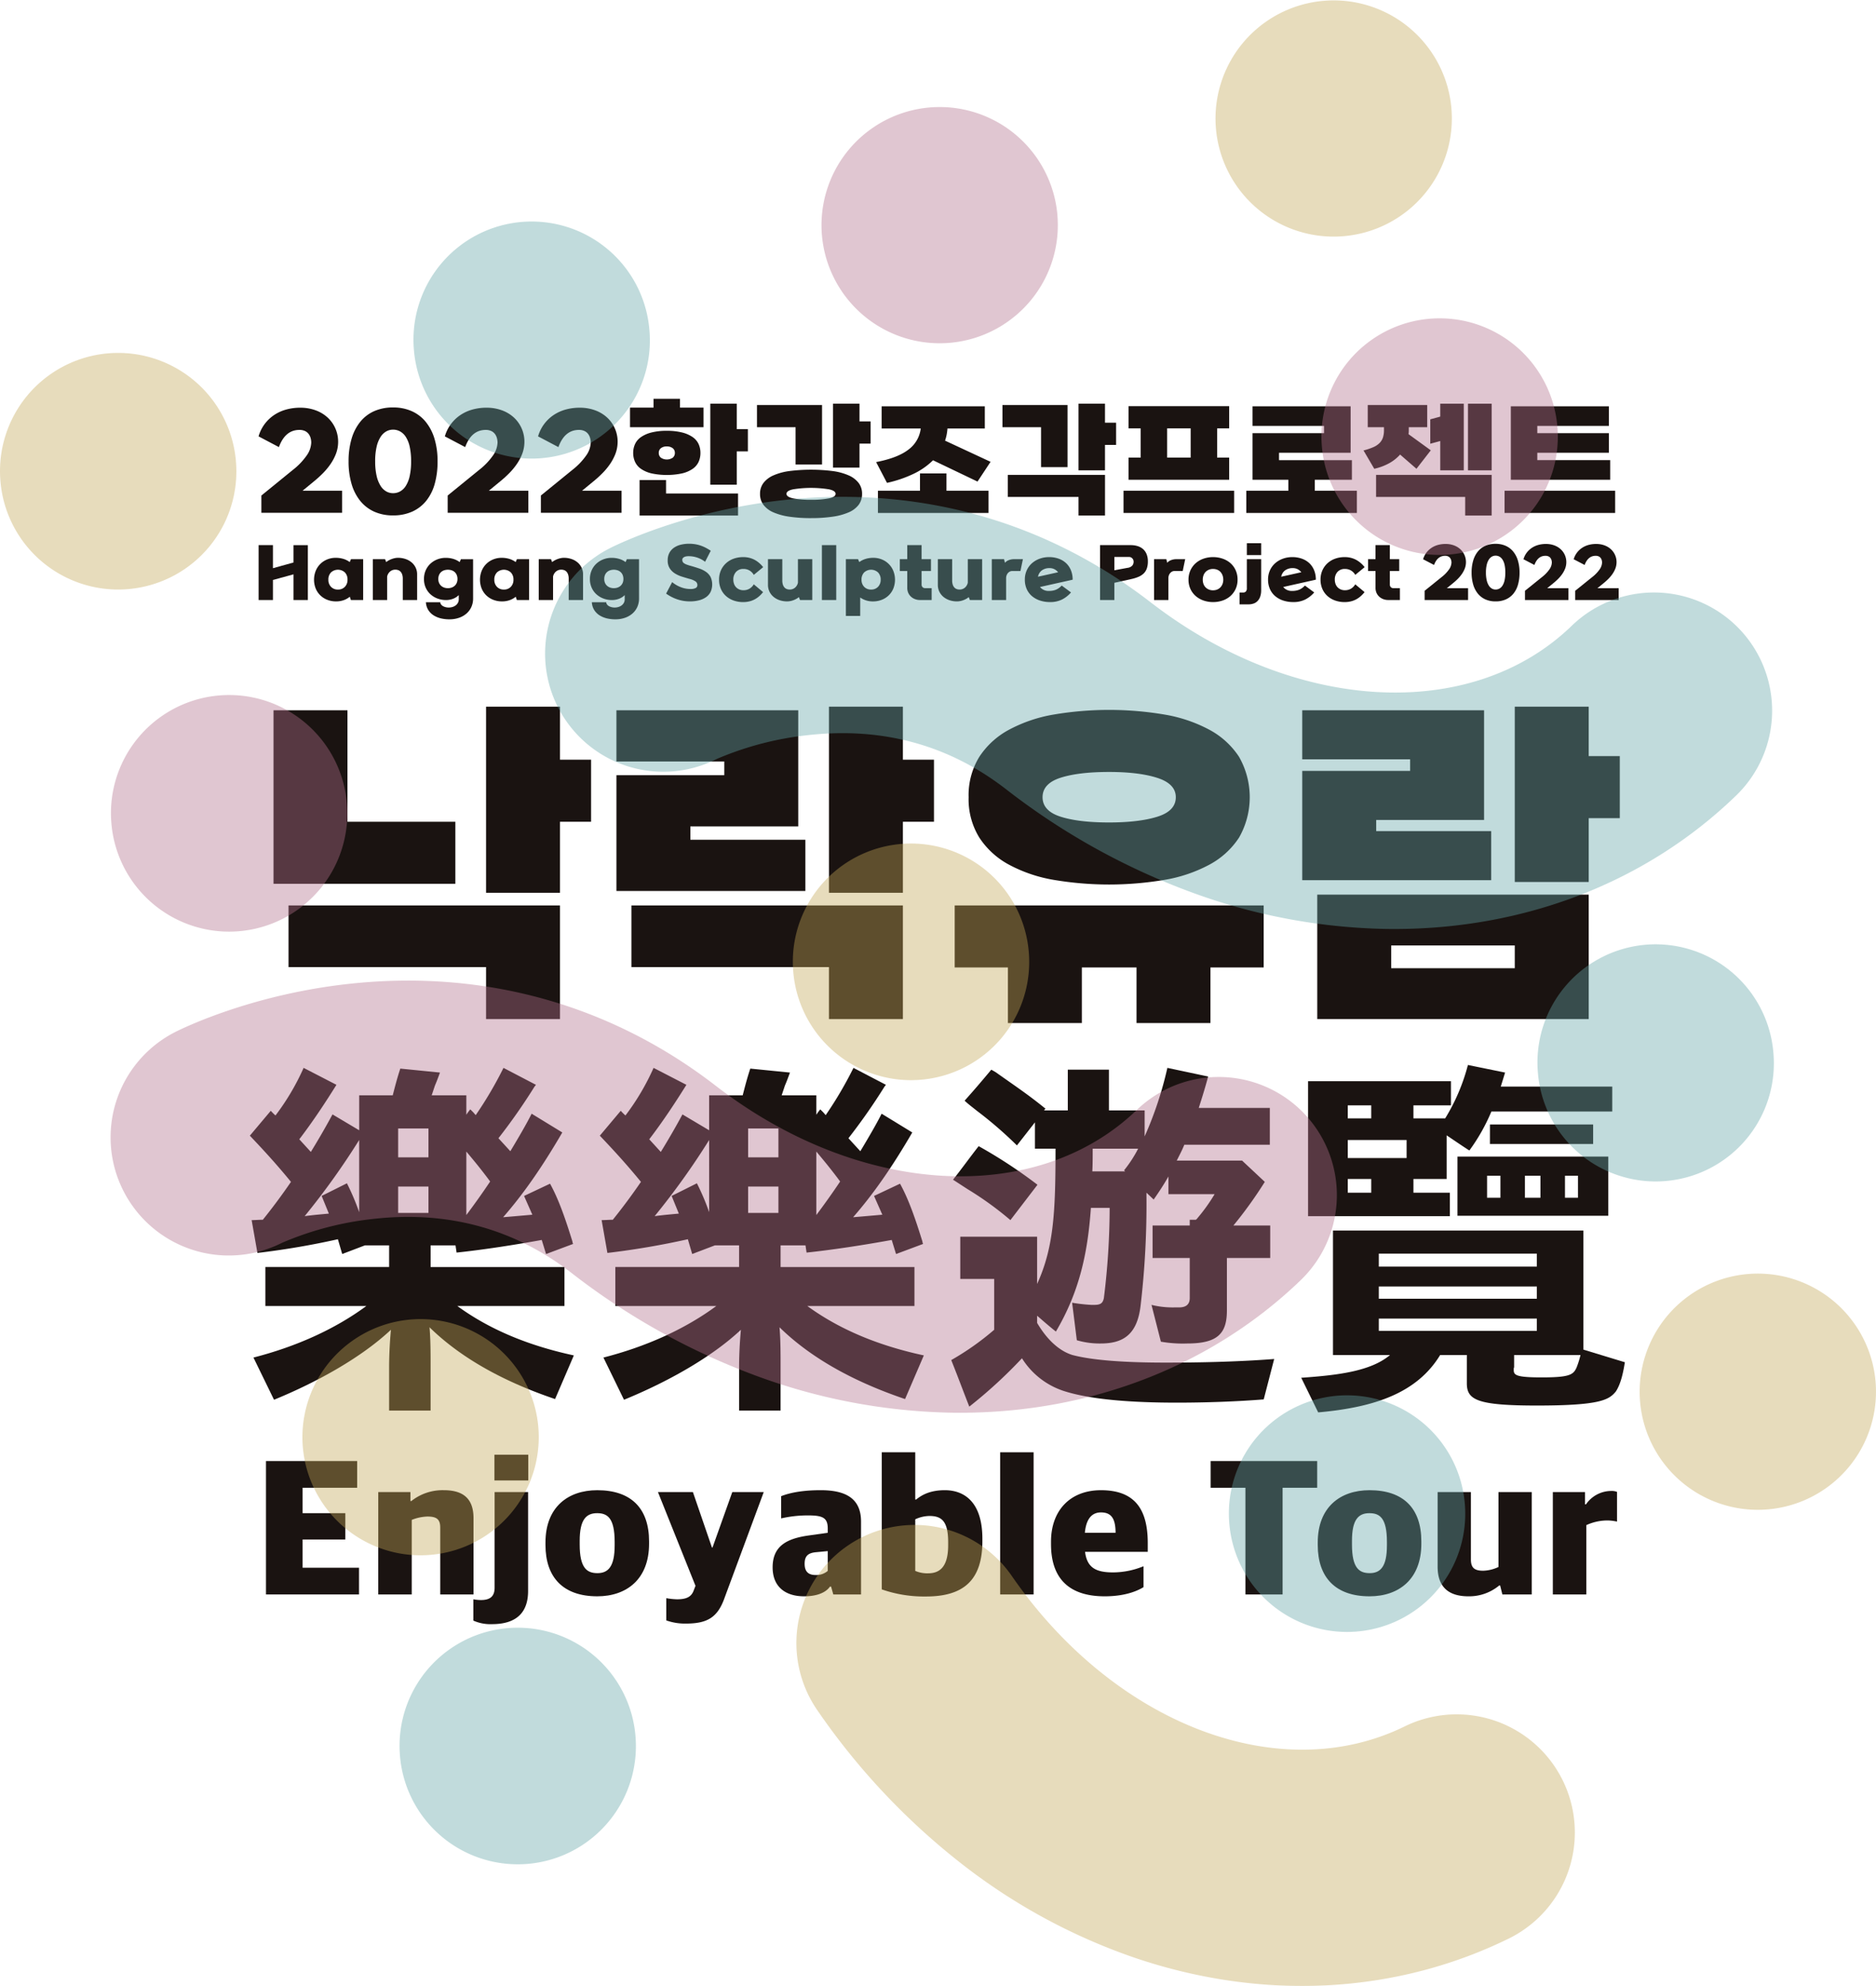 <svg id="그룹_3222" data-name="그룹 3222" xmlns="http://www.w3.org/2000/svg" xmlns:xlink="http://www.w3.org/1999/xlink" width="697.976" height="738.997" viewBox="0 0 697.976 738.997">
  <defs>
    <clipPath id="clip-path">
      <rect id="사각형_148468" data-name="사각형 148468" width="697.976" height="738.997" fill="none"/>
    </clipPath>
    <clipPath id="clip-path-2">
      <rect id="사각형_148467" data-name="사각형 148467" width="697.974" height="738.997" fill="none"/>
    </clipPath>
  </defs>
  <g id="그룹_3221" data-name="그룹 3221" clip-path="url(#clip-path)">
    <g id="그룹_3220" data-name="그룹 3220">
      <g id="그룹_3219" data-name="그룹 3219" clip-path="url(#clip-path-2)">
        <path id="패스_23629" data-name="패스 23629" d="M160.307,255.747a24.67,24.67,0,0,0,5.018-5.214,8.861,8.861,0,0,0,1.784-4.925A6.533,6.533,0,0,0,166.9,244a4.52,4.52,0,0,0-.713-1.537,3.658,3.658,0,0,0-1.355-1.13,4.73,4.73,0,0,0-2.142-.432q-5.281,0-7.611,6.391L147.51,243.3a14.214,14.214,0,0,1,2.284-4.613,14.473,14.473,0,0,1,3.591-3.388A15.449,15.449,0,0,1,158,233.259a19.537,19.537,0,0,1,5.352-.625,16.2,16.2,0,0,1,5.5,1.009,13.244,13.244,0,0,1,4.4,2.691,12.222,12.222,0,0,1,2.9,4.157,12.367,12.367,0,0,1,.952,5.357,12.588,12.588,0,0,1-.832,4.013,18.338,18.338,0,0,1-1.927,3.652,24.462,24.462,0,0,1-2.759,3.363,40.467,40.467,0,0,1-3.329,3.051l-4.377,3.6h14.7v8.217H148.557V265.31Z" transform="translate(-51.31 -80.919)" fill="#1a1311"/>
        <path id="패스_23630" data-name="패스 23630" d="M198.863,252.526a29.133,29.133,0,0,1,1.118-8.385,18.1,18.1,0,0,1,3.235-6.319,13.909,13.909,0,0,1,5.185-3.964,17.054,17.054,0,0,1,7.017-1.37,16.809,16.809,0,0,1,6.921,1.37,14.126,14.126,0,0,1,5.209,3.964,18.166,18.166,0,0,1,3.282,6.319,28.571,28.571,0,0,1,1.142,8.385,30.514,30.514,0,0,1-1.071,8.433,17.52,17.52,0,0,1-3.188,6.319,14.12,14.12,0,0,1-5.209,3.988,17.092,17.092,0,0,1-7.088,1.394,16.807,16.807,0,0,1-7.017-1.394,14.162,14.162,0,0,1-5.185-3.988,18.1,18.1,0,0,1-3.235-6.319,29.31,29.31,0,0,1-1.118-8.433m9.9,0a23.576,23.576,0,0,0,.547,5.478,11.774,11.774,0,0,0,1.475,3.676,6.042,6.042,0,0,0,2.117,2.066,5.188,5.188,0,0,0,2.522.649,5.42,5.42,0,0,0,2.592-.649,5.975,5.975,0,0,0,2.141-2.066A11.43,11.43,0,0,0,221.6,258a24.632,24.632,0,0,0,.524-5.478,24.375,24.375,0,0,0-.524-5.43,11.151,11.151,0,0,0-1.45-3.652,6.035,6.035,0,0,0-2.141-2.042,5.421,5.421,0,0,0-2.592-.649,5.188,5.188,0,0,0-2.522.649,6.1,6.1,0,0,0-2.117,2.042,11.481,11.481,0,0,0-1.475,3.652,23.331,23.331,0,0,0-.547,5.43" transform="translate(-69.173 -80.87)" fill="#1a1311"/>
        <path id="패스_23631" data-name="패스 23631" d="M266.588,255.747a24.66,24.66,0,0,0,5.019-5.214,8.866,8.866,0,0,0,1.784-4.925,6.563,6.563,0,0,0-.214-1.61,4.545,4.545,0,0,0-.713-1.537,3.668,3.668,0,0,0-1.357-1.13,4.725,4.725,0,0,0-2.141-.432q-5.279,0-7.611,6.391l-7.564-3.989a14.212,14.212,0,0,1,2.283-4.613,14.5,14.5,0,0,1,3.592-3.388,15.44,15.44,0,0,1,4.615-2.042,19.526,19.526,0,0,1,5.352-.625,16.189,16.189,0,0,1,5.494,1.009,13.237,13.237,0,0,1,4.4,2.691,12.216,12.216,0,0,1,3.853,9.514,12.588,12.588,0,0,1-.832,4.013,18.4,18.4,0,0,1-1.926,3.652,24.7,24.7,0,0,1-2.759,3.363,40.585,40.585,0,0,1-3.331,3.051l-4.377,3.6h14.7v8.217H254.837V265.31Z" transform="translate(-88.28 -80.919)" fill="#1a1311"/>
        <path id="패스_23632" data-name="패스 23632" d="M319.764,255.747a24.676,24.676,0,0,0,5.019-5.214,8.865,8.865,0,0,0,1.784-4.925,6.564,6.564,0,0,0-.214-1.61,4.532,4.532,0,0,0-.713-1.537,3.66,3.66,0,0,0-1.356-1.13,4.729,4.729,0,0,0-2.141-.432q-5.28,0-7.611,6.391l-7.564-3.989a14.214,14.214,0,0,1,2.283-4.613,14.5,14.5,0,0,1,3.591-3.388,15.453,15.453,0,0,1,4.615-2.042,19.534,19.534,0,0,1,5.352-.625,16.2,16.2,0,0,1,5.494,1.009,13.241,13.241,0,0,1,4.4,2.691,12.216,12.216,0,0,1,3.853,9.514,12.588,12.588,0,0,1-.831,4.013,18.409,18.409,0,0,1-1.927,3.652,24.562,24.562,0,0,1-2.759,3.363,40.576,40.576,0,0,1-3.33,3.051l-4.377,3.6h14.7v8.217H308.013V265.31Z" transform="translate(-106.777 -80.919)" fill="#1a1311"/>
        <path id="패스_23633" data-name="패스 23633" d="M378.015,230.819h8.753v7.3H359.415v-7.3h8.753v-3.267h9.847Zm-4.9,8.65a22.749,22.749,0,0,1,5.708.624,11.962,11.962,0,0,1,3.9,1.706,6.47,6.47,0,0,1,2.213,2.595,7.852,7.852,0,0,1,.689,3.291,7.966,7.966,0,0,1-.689,3.34,6.47,6.47,0,0,1-2.213,2.595,11.618,11.618,0,0,1-3.9,1.682,27.54,27.54,0,0,1-11.441,0,11.609,11.609,0,0,1-3.878-1.682,6.462,6.462,0,0,1-2.212-2.595,7.957,7.957,0,0,1-.691-3.34,7.844,7.844,0,0,1,.691-3.291,6.462,6.462,0,0,1,2.212-2.595,11.958,11.958,0,0,1,3.878-1.706,22.675,22.675,0,0,1,5.733-.624m-.286,18.308v5h26.783v8.217h-36.63V257.777Zm.286-12.494a3.384,3.384,0,0,0-2.213.649,2.155,2.155,0,0,0-.785,1.754,2.223,2.223,0,0,0,.785,1.778,3.972,3.972,0,0,0,4.424,0,2.225,2.225,0,0,0,.785-1.778,2.131,2.131,0,0,0-.809-1.754,3.4,3.4,0,0,0-2.188-.649m26.021,1.826v12.4h-9.848V229.378h9.848v9.467h4.139v8.265Z" transform="translate(-125.02 -79.153)" fill="#1a1311"/>
        <path id="패스_23634" data-name="패스 23634" d="M431.848,239.1v-8.265h24.214v22.152h-9.848V239.1Zm20.123,33.829a54.642,54.642,0,0,1-8.04-.529,23.126,23.126,0,0,1-5.946-1.61A9.21,9.21,0,0,1,434.274,268a6.631,6.631,0,0,1-1.285-4.109,6.555,6.555,0,0,1,1.285-4.06,9.4,9.4,0,0,1,3.711-2.811,21.929,21.929,0,0,1,5.946-1.609,64.174,64.174,0,0,1,16.056,0,21.965,21.965,0,0,1,5.97,1.609,9.4,9.4,0,0,1,3.711,2.811,6.555,6.555,0,0,1,1.285,4.06A6.631,6.631,0,0,1,469.667,268a9.209,9.209,0,0,1-3.711,2.787,23.157,23.157,0,0,1-5.97,1.61,54.768,54.768,0,0,1-8.016.529m0-6.824a33.267,33.267,0,0,0,6.66-.529q2.473-.528,2.474-1.682t-2.474-1.682a42.251,42.251,0,0,0-13.32,0q-2.474.53-2.474,1.682t2.474,1.682a33.269,33.269,0,0,0,6.66.529M470,245.2v8.938h-9.848V230.352H470v6.583h4.139V245.2Z" transform="translate(-150.216 -80.127)" fill="#1a1311"/>
        <path id="패스_23635" data-name="패스 23635" d="M540.268,231.826v8.265H526.377a20.838,20.838,0,0,1-.31,2.307,16.3,16.3,0,0,1-.595,2.21l16.936,7.881-4.852,7.352L521,251.912a26.388,26.388,0,0,1-7.041,4.949,45.369,45.369,0,0,1-10.085,3.46l-4.044-7.736q7.992-1.538,11.988-4.613a11.477,11.477,0,0,0,4.615-7.881H501.878v-8.265ZM500.5,263.252h15.65v-6.439H526v6.439h15.652v8.265H500.5Z" transform="translate(-173.864 -80.639)" fill="#1a1311"/>
        <path id="패스_23636" data-name="패스 23636" d="M571.9,239.1v-8.265h24.214v23.113h-9.848V239.1Zm28.3,32.868v-6.919H573.9v-8.217h36.154v15.137Zm9.848-26.285v9.466h-9.848V230.352h9.848v7.064h4.139v8.265Z" transform="translate(-198.932 -80.127)" fill="#1a1311"/>
        <path id="패스_23637" data-name="패스 23637" d="M640.979,263.226h41.15v8.265h-41.15Zm1.856-31.474h37.439v8.265H675.8v10.86h4.472v8.265H642.835v-8.265h4.519v-10.86h-4.519ZM657.2,250.876h8.753v-10.86H657.2Z" transform="translate(-222.961 -80.614)" fill="#1a1311"/>
        <path id="패스_23638" data-name="패스 23638" d="M713.337,239.129v-7.3h36.487v17.3h-26.64v2.739H750.3v7.3H736.5v4.085h15.652v8.265H711.007v-8.265h15.65v-4.085h-13.32V241.82h26.592v-2.691Z" transform="translate(-247.319 -80.639)" fill="#1a1311"/>
        <path id="패스_23639" data-name="패스 23639" d="M801.585,230.832V239.1h-6.85V240.2c0,.256-.007.5-.023.745s-.04.488-.071.745l8.276,6.006-5.328,6.871-6.088-5.286a15.544,15.544,0,0,1-4.068,3.22,20.775,20.775,0,0,1-5.542,2.066l-4-6.824a22.764,22.764,0,0,0,3.71-1.249,7.3,7.3,0,0,0,2.331-1.586,5.25,5.25,0,0,0,1.214-2.066,9.165,9.165,0,0,0,.357-2.691V239.1h-6.042v-8.265Zm14.13,41.133v-6.92H782.557v-8.217h43.005v15.137Zm-9.276-16.818V244.239l-3.711,1.009v-9.082l3.711-1.009v-4.805h8.752v24.795Zm19.124,0h-8.8V230.352h8.8Z" transform="translate(-270.586 -80.127)" fill="#1a1311"/>
        <path id="패스_23640" data-name="패스 23640" d="M858.354,263.252H899.5v8.265h-41.15Zm39.294-11.389v7.3H860.685V231.825h36.488v7.3h-26.64v2.691h26.64v7.3h-26.64v2.739Z" transform="translate(-298.573 -80.639)" fill="#1a1311"/>
        <path id="패스_23641" data-name="패스 23641" d="M160.527,331.47v-9.559l-7.663,2.1v7.458h-5.331V311.045h5.331v8.586l7.663-2.127v-6.458h5.331V331.47Z" transform="translate(-51.319 -108.195)" fill="#1a1311"/>
        <path id="패스_23642" data-name="패스 23642" d="M192.9,318.789h4.536v15.2h-4.562l-.41-1.23a7.217,7.217,0,0,1-2.421,1.332,8.468,8.468,0,0,1-2.781.41,8.831,8.831,0,0,1-3.281-.64,7.8,7.8,0,0,1-2.563-1.692,7.534,7.534,0,0,1-1.665-2.537,8.973,8.973,0,0,1,.038-6.5,7.7,7.7,0,0,1,4.28-4.254,8.273,8.273,0,0,1,3.164-.6,9.862,9.862,0,0,1,2.794.385,7.589,7.589,0,0,1,2.409,1.2Zm-4.844,11.3a3.4,3.4,0,0,0,2.588-1.025,3.676,3.676,0,0,0,.974-2.639,3.736,3.736,0,0,0-.974-2.7,3.817,3.817,0,0,0-5.177,0,3.736,3.736,0,0,0-.973,2.7,3.676,3.676,0,0,0,.973,2.639,3.4,3.4,0,0,0,2.589,1.025" transform="translate(-62.323 -110.71)" fill="#1a1311"/>
        <path id="패스_23643" data-name="패스 23643" d="M217.66,319.865a7.443,7.443,0,0,1,1-.653,7.6,7.6,0,0,1,1.115-.5,8.119,8.119,0,0,1,1.154-.321,5.5,5.5,0,0,1,1.089-.115,8.7,8.7,0,0,1,2.844.449,6.9,6.9,0,0,1,2.269,1.268,5.835,5.835,0,0,1,1.5,1.948,5.7,5.7,0,0,1,.539,2.486v9.559h-5.331v-7.919a4.828,4.828,0,0,0-.232-1.6,2.861,2.861,0,0,0-.614-1.051,2.2,2.2,0,0,0-.885-.563,3.178,3.178,0,0,0-1.011-.167,2.98,2.98,0,0,0-1.986.7,3.293,3.293,0,0,0-1.089,1.858v8.74h-5.331v-15.2h4.562Z" transform="translate(-73.982 -110.71)" fill="#1a1311"/>
        <path id="패스_23644" data-name="패스 23644" d="M260.158,333.4a7.6,7.6,0,0,1-.628,3.126,7.109,7.109,0,0,1-1.755,2.422,8.3,8.3,0,0,1-2.679,1.589,10.519,10.519,0,0,1-3.4.628,13.5,13.5,0,0,1-3.216-.282,9.265,9.265,0,0,1-2.844-1.089,6.441,6.441,0,0,1-2.089-1.986,6.1,6.1,0,0,1-.948-3h5.331a1.677,1.677,0,0,0,.333.858,2.263,2.263,0,0,0,.731.615,4.025,4.025,0,0,0,.986.372,4.746,4.746,0,0,0,1.1.128,4.8,4.8,0,0,0,1.4-.2,3.8,3.8,0,0,0,1.2-.6,3,3,0,0,0,.833-.961,2.684,2.684,0,0,0,.308-1.307v-1.563a5.916,5.916,0,0,1-2.256,1.422,7.352,7.352,0,0,1-2.588.423,8.988,8.988,0,0,1-3.164-.6,8.029,8.029,0,0,1-2.576-1.6,7.372,7.372,0,0,1-1.73-2.448,7.75,7.75,0,0,1-.628-3.165,7.883,7.883,0,0,1,.653-3.254,7.475,7.475,0,0,1,1.769-2.486,8.052,8.052,0,0,1,2.576-1.589,8.468,8.468,0,0,1,3.075-.564,9.85,9.85,0,0,1,2.793.384,7.607,7.607,0,0,1,2.41,1.2l.462-1.076h4.536Zm-9.38-3.818a4.184,4.184,0,0,0,1.358-.218,3.355,3.355,0,0,0,1.128-.64,3.11,3.11,0,0,0,.781-1.064,3.528,3.528,0,0,0,.3-1.487,3.748,3.748,0,0,0-.3-1.55,3.083,3.083,0,0,0-.781-1.077,3.19,3.19,0,0,0-1.128-.627,4.592,4.592,0,0,0-2.716,0,3.19,3.19,0,0,0-1.128.627,3.083,3.083,0,0,0-.781,1.077,3.748,3.748,0,0,0-.295,1.55,3.528,3.528,0,0,0,.295,1.487,3.11,3.11,0,0,0,.781,1.064,3.354,3.354,0,0,0,1.128.64,4.185,4.185,0,0,0,1.358.218" transform="translate(-84.138 -110.71)" fill="#1a1311"/>
        <path id="패스_23645" data-name="패스 23645" d="M287.571,318.789h4.536v15.2h-4.562l-.41-1.23a7.217,7.217,0,0,1-2.421,1.332,8.465,8.465,0,0,1-2.781.41,8.827,8.827,0,0,1-3.28-.64,7.791,7.791,0,0,1-2.563-1.692,7.514,7.514,0,0,1-1.665-2.537,8.969,8.969,0,0,1,.038-6.5,7.7,7.7,0,0,1,4.28-4.254,8.279,8.279,0,0,1,3.165-.6,9.855,9.855,0,0,1,2.793.385,7.59,7.59,0,0,1,2.409,1.2Zm-4.844,11.3a3.4,3.4,0,0,0,2.588-1.025,3.676,3.676,0,0,0,.974-2.639,3.736,3.736,0,0,0-.974-2.7,3.817,3.817,0,0,0-5.177,0,3.736,3.736,0,0,0-.974,2.7,3.676,3.676,0,0,0,.974,2.639,3.4,3.4,0,0,0,2.589,1.025" transform="translate(-95.252 -110.71)" fill="#1a1311"/>
        <path id="패스_23646" data-name="패스 23646" d="M312.327,319.865a7.4,7.4,0,0,1,1-.653,7.57,7.57,0,0,1,1.115-.5,8.109,8.109,0,0,1,1.154-.321,5.514,5.514,0,0,1,1.089-.115,8.705,8.705,0,0,1,2.845.449,6.9,6.9,0,0,1,2.268,1.268,5.835,5.835,0,0,1,1.5,1.948,5.692,5.692,0,0,1,.539,2.486v9.559H318.5v-7.919a4.845,4.845,0,0,0-.232-1.6,2.871,2.871,0,0,0-.614-1.051,2.2,2.2,0,0,0-.885-.563,3.184,3.184,0,0,0-1.011-.167,2.978,2.978,0,0,0-1.987.7,3.285,3.285,0,0,0-1.089,1.858v8.74h-5.331v-15.2h4.562Z" transform="translate(-106.912 -110.71)" fill="#1a1311"/>
        <path id="패스_23647" data-name="패스 23647" d="M354.826,333.4a7.6,7.6,0,0,1-.628,3.126,7.111,7.111,0,0,1-1.756,2.422,8.291,8.291,0,0,1-2.678,1.589,10.526,10.526,0,0,1-3.4.628,13.49,13.49,0,0,1-3.216-.282,9.273,9.273,0,0,1-2.845-1.089,6.453,6.453,0,0,1-2.088-1.986,6.1,6.1,0,0,1-.948-3H342.6a1.677,1.677,0,0,0,.333.858,2.247,2.247,0,0,0,.73.615,4.019,4.019,0,0,0,.987.372,4.742,4.742,0,0,0,1.1.128,4.8,4.8,0,0,0,1.4-.2,3.8,3.8,0,0,0,1.2-.6,2.986,2.986,0,0,0,.833-.961,2.684,2.684,0,0,0,.308-1.307v-1.563a5.919,5.919,0,0,1-2.255,1.422,7.357,7.357,0,0,1-2.588.423,8.989,8.989,0,0,1-3.165-.6,8.022,8.022,0,0,1-2.576-1.6,7.353,7.353,0,0,1-1.73-2.448,7.751,7.751,0,0,1-.628-3.165,7.883,7.883,0,0,1,.653-3.254,7.475,7.475,0,0,1,1.768-2.486,8.057,8.057,0,0,1,2.575-1.589,8.476,8.476,0,0,1,3.076-.564,9.861,9.861,0,0,1,2.794.384,7.6,7.6,0,0,1,2.409,1.2l.461-1.076h4.536Zm-9.38-3.818a4.191,4.191,0,0,0,1.358-.218,3.352,3.352,0,0,0,1.128-.64,3.111,3.111,0,0,0,.782-1.064,3.528,3.528,0,0,0,.294-1.487,3.748,3.748,0,0,0-.294-1.55,3.084,3.084,0,0,0-.782-1.077,3.187,3.187,0,0,0-1.128-.627,4.595,4.595,0,0,0-2.717,0,3.179,3.179,0,0,0-1.127.627,3.07,3.07,0,0,0-.783,1.077,3.759,3.759,0,0,0-.294,1.55,3.539,3.539,0,0,0,.294,1.487,3.1,3.1,0,0,0,.783,1.064,3.342,3.342,0,0,0,1.127.64,4.185,4.185,0,0,0,1.358.218" transform="translate(-117.068 -110.71)" fill="#1a1311"/>
        <path id="패스_23648" data-name="패스 23648" d="M382.27,324.534a11.213,11.213,0,0,0,3.178,1.871,9.75,9.75,0,0,0,3.741.692,3.869,3.869,0,0,0,1.871-.385,1.178,1.178,0,0,0,.59-1.076,1.621,1.621,0,0,0-.679-1.358,7.039,7.039,0,0,0-2.269-.948q-1.358-.384-2.793-.833a11.029,11.029,0,0,1-2.614-1.191,6.294,6.294,0,0,1-1.934-1.9,5.322,5.322,0,0,1-.757-2.973,5.789,5.789,0,0,1,.628-2.781,5.481,5.481,0,0,1,1.717-1.922,7.624,7.624,0,0,1,2.538-1.115,12.682,12.682,0,0,1,3.062-.359,14.184,14.184,0,0,1,2.14.154,12.576,12.576,0,0,1,2,.474,13.576,13.576,0,0,1,1.947.807,18.536,18.536,0,0,1,1.986,1.178l-2.1,4.1a10.016,10.016,0,0,0-5.843-2.076,5.617,5.617,0,0,0-1.012.038,2.913,2.913,0,0,0-.833.231,1.656,1.656,0,0,0-.576.423.953.953,0,0,0-.218.64,1.865,1.865,0,0,0,.115.679,1.321,1.321,0,0,0,.449.551,4.188,4.188,0,0,0,.961.513,14.4,14.4,0,0,0,1.679.538q1.639.462,3.087.961a10.13,10.13,0,0,1,2.525,1.255,5.5,5.5,0,0,1,1.692,1.884,6.709,6.709,0,0,1,0,5.612,5.388,5.388,0,0,1-1.717,1.948,7.948,7.948,0,0,1-2.615,1.153,13.4,13.4,0,0,1-3.306.384,14.485,14.485,0,0,1-4.779-.769,16.046,16.046,0,0,1-4.114-2.127Z" transform="translate(-132.186 -107.922)" fill="#1a1311"/>
        <path id="패스_23649" data-name="패스 23649" d="M419.306,322.291a3.547,3.547,0,0,0-2.768,1.1,4.105,4.105,0,0,0-1,2.87,4.614,4.614,0,0,0,.256,1.563,3.491,3.491,0,0,0,1.922,2.076,3.881,3.881,0,0,0,1.589.308,4.4,4.4,0,0,0,2.2-.551,4.544,4.544,0,0,0,1.64-1.653l3.46,2.9a11.709,11.709,0,0,1-1.435,1.525,9.042,9.042,0,0,1-1.666,1.166,8.4,8.4,0,0,1-1.973.756,9.726,9.726,0,0,1-2.358.269,10.39,10.39,0,0,1-3.537-.59,8.445,8.445,0,0,1-2.844-1.679,7.655,7.655,0,0,1-1.884-2.627,8.479,8.479,0,0,1-.679-3.46,8.342,8.342,0,0,1,.691-3.46,7.95,7.95,0,0,1,1.9-2.64,8.369,8.369,0,0,1,2.831-1.692,10.285,10.285,0,0,1,3.525-.589,8.822,8.822,0,0,1,4.241.986,10.247,10.247,0,0,1,3.216,2.755l-3.485,2.87a4.482,4.482,0,0,0-1.589-1.627,4.34,4.34,0,0,0-2.256-.577" transform="translate(-142.698 -110.574)" fill="#1a1311"/>
        <path id="패스_23650" data-name="패스 23650" d="M449.642,333.182a7.131,7.131,0,0,1-2.114,1.166,6.734,6.734,0,0,1-2.243.423,8.715,8.715,0,0,1-2.844-.449,6.922,6.922,0,0,1-2.269-1.268,5.856,5.856,0,0,1-1.5-1.948,5.7,5.7,0,0,1-.538-2.486v-9.559h5.331v7.919a4.826,4.826,0,0,0,.231,1.6,2.858,2.858,0,0,0,.614,1.051,2.175,2.175,0,0,0,.885.563,3.159,3.159,0,0,0,1.012.166,2.976,2.976,0,0,0,1.986-.7,3.293,3.293,0,0,0,1.089-1.859v-8.739h5.331v15.2h-4.562Z" transform="translate(-152.403 -110.983)" fill="#1a1311"/>
        <rect id="사각형_148464" data-name="사각형 148464" width="5.331" height="20.426" transform="translate(305.799 202.85)" fill="#1a1311"/>
        <path id="패스_23651" data-name="패스 23651" d="M487.114,318.789l.436,1.077a7.917,7.917,0,0,1,2.422-1.2,9.809,9.809,0,0,1,2.806-.385,8.283,8.283,0,0,1,3.165.6,7.7,7.7,0,0,1,4.28,4.254,8.968,8.968,0,0,1,.038,6.5,7.536,7.536,0,0,1-1.666,2.537,7.784,7.784,0,0,1-2.563,1.692,8.827,8.827,0,0,1-3.28.64,8.258,8.258,0,0,1-2.563-.346,7.838,7.838,0,0,1-2.281-1.115v6.868h-5.331V318.789Zm4.844,11.3a3.4,3.4,0,0,0,2.588-1.025,3.674,3.674,0,0,0,.974-2.639,3.734,3.734,0,0,0-.974-2.7,3.816,3.816,0,0,0-5.177,0,3.734,3.734,0,0,0-.974,2.7,3.674,3.674,0,0,0,.974,2.639,3.4,3.4,0,0,0,2.588,1.025" transform="translate(-167.862 -110.71)" fill="#1a1311"/>
        <path id="패스_23652" data-name="패스 23652" d="M521.447,316.273h3.486v4.408h-3.486V325.7a1.361,1.361,0,0,0,.359.987,1.325,1.325,0,0,0,1,.371h2.384v4.408h-4.357a5.09,5.09,0,0,1-1.819-.32,4.694,4.694,0,0,1-1.5-.91,4.176,4.176,0,0,1-1.025-1.422,4.562,4.562,0,0,1-.372-1.883v-6.254h-2.768v-4.408h2.768v-5.228h5.331Z" transform="translate(-178.565 -108.195)" fill="#1a1311"/>
        <path id="패스_23653" data-name="패스 23653" d="M546.547,333.182a7.137,7.137,0,0,1-2.114,1.166,6.728,6.728,0,0,1-2.242.423,8.723,8.723,0,0,1-2.845-.449,6.916,6.916,0,0,1-2.268-1.268,5.845,5.845,0,0,1-1.5-1.948,5.687,5.687,0,0,1-.539-2.486v-9.559h5.33v7.919a4.827,4.827,0,0,0,.231,1.6,2.858,2.858,0,0,0,.615,1.051,2.178,2.178,0,0,0,.884.563,3.172,3.172,0,0,0,1.012.166,2.974,2.974,0,0,0,1.986-.7,3.287,3.287,0,0,0,1.089-1.859v-8.739h5.331v15.2h-4.561Z" transform="translate(-186.11 -110.983)" fill="#1a1311"/>
        <path id="패스_23654" data-name="패스 23654" d="M570.706,320.394a3.631,3.631,0,0,1,1.486-1,5.314,5.314,0,0,1,1.87-.334h3.332l-.922,4.409H573.4a1.929,1.929,0,0,0-.871.2,2.29,2.29,0,0,0-.717.563,2.771,2.771,0,0,0-.488.846,3.027,3.027,0,0,0-.178,1.051v8.124h-5.331v-15.2h4.561Z" transform="translate(-196.814 -110.983)" fill="#1a1311"/>
        <path id="패스_23655" data-name="패스 23655" d="M590.311,329a4.018,4.018,0,0,0,3.356,1.461,6.655,6.655,0,0,0,2.641-.474,6.193,6.193,0,0,0,2.076-1.525l3.46,2.563a10.854,10.854,0,0,1-3.345,2.639,9.721,9.721,0,0,1-4.422.949,11.839,11.839,0,0,1-3.792-.577,8.829,8.829,0,0,1-2.973-1.653,7.374,7.374,0,0,1-1.949-2.627,8.5,8.5,0,0,1-.692-3.5,8.209,8.209,0,0,1,.706-3.447,7.756,7.756,0,0,1,1.934-2.64,8.919,8.919,0,0,1,2.87-1.691,10.1,10.1,0,0,1,3.512-.6,10.432,10.432,0,0,1,3.535.577A7.881,7.881,0,0,1,600,320.112a7.516,7.516,0,0,1,1.808,2.64,9.093,9.093,0,0,1,.654,3.537Zm3.561-7.022a4.648,4.648,0,0,0-2.87.846,3.769,3.769,0,0,0-1.436,2.358l7.483-1.666a4.119,4.119,0,0,0-1.307-1.1,3.832,3.832,0,0,0-1.871-.436" transform="translate(-203.375 -110.573)" fill="#1a1311"/>
        <path id="패스_23656" data-name="패스 23656" d="M627.584,311.045H639.04a8.463,8.463,0,0,1,2.5.359,5.526,5.526,0,0,1,2.011,1.089,5.018,5.018,0,0,1,1.332,1.883,6.951,6.951,0,0,1,.488,2.717,7.947,7.947,0,0,1-.385,2.627,4.761,4.761,0,0,1-1.154,1.845,6.26,6.26,0,0,1-1.909,1.255,14.416,14.416,0,0,1-2.627.833l-6.381,1.409v6.407h-5.331Zm12.482,6.177a1.8,1.8,0,0,0-.475-1.243,1.625,1.625,0,0,0-1.268-.525h-5.407V320.4l4.87-.9a2.85,2.85,0,0,0,1.793-.846,2.244,2.244,0,0,0,.488-1.435" transform="translate(-218.301 -108.195)" fill="#1a1311"/>
        <path id="패스_23657" data-name="패스 23657" d="M663.288,320.394a3.639,3.639,0,0,1,1.486-1,5.321,5.321,0,0,1,1.871-.334h3.331l-.922,4.409H665.98a1.92,1.92,0,0,0-.871.2,2.3,2.3,0,0,0-.719.563,2.771,2.771,0,0,0-.486.846,3.026,3.026,0,0,0-.179,1.051v8.124h-5.331v-15.2h4.563Z" transform="translate(-229.018 -110.983)" fill="#1a1311"/>
        <path id="패스_23658" data-name="패스 23658" d="M678.042,326.289a8.182,8.182,0,0,1,.731-3.511,7.952,7.952,0,0,1,1.973-2.653,8.674,8.674,0,0,1,2.9-1.666,10.638,10.638,0,0,1,3.524-.577,10.831,10.831,0,0,1,3.563.577,8.629,8.629,0,0,1,2.895,1.653,7.745,7.745,0,0,1,1.948,2.639,8.319,8.319,0,0,1,.718,3.511,8.162,8.162,0,0,1-.718,3.472,7.908,7.908,0,0,1-1.948,2.64,8.537,8.537,0,0,1-2.895,1.666,10.831,10.831,0,0,1-3.563.577,10.638,10.638,0,0,1-3.524-.577,8.8,8.8,0,0,1-2.9-1.653,7.849,7.849,0,0,1-1.973-2.627,8.035,8.035,0,0,1-.731-3.473m9.124,3.947a3.982,3.982,0,0,0,1.589-.308,3.487,3.487,0,0,0,1.2-.833,3.73,3.73,0,0,0,.756-1.243,4.431,4.431,0,0,0,.269-1.563,4.619,4.619,0,0,0-.269-1.6,3.848,3.848,0,0,0-.756-1.268,3.274,3.274,0,0,0-1.2-.833,4.145,4.145,0,0,0-1.589-.295,3.964,3.964,0,0,0-1.6.307,3.528,3.528,0,0,0-1.962,2.114,4.729,4.729,0,0,0-.256,1.576,4.614,4.614,0,0,0,.256,1.563,3.471,3.471,0,0,0,.757,1.243,3.637,3.637,0,0,0,1.205.833,3.953,3.953,0,0,0,1.6.308" transform="translate(-235.853 -110.574)" fill="#1a1311"/>
        <path id="패스_23659" data-name="패스 23659" d="M709.877,315.89h5.331V327.4a7.142,7.142,0,0,1-.371,2.448,4.5,4.5,0,0,1-1.012,1.653,3.751,3.751,0,0,1-1.5.922,5.849,5.849,0,0,1-1.833.282h-3.331v-4.408h1.383a1.3,1.3,0,0,0,.961-.372,1.761,1.761,0,0,0,.371-1.269Zm5.331-1.537h-5.331v-4.408h5.331Z" transform="translate(-245.982 -107.813)" fill="#1a1311"/>
        <path id="패스_23660" data-name="패스 23660" d="M729.068,329a4.021,4.021,0,0,0,3.357,1.461,6.648,6.648,0,0,0,2.639-.474,6.177,6.177,0,0,0,2.076-1.525l3.46,2.563a10.85,10.85,0,0,1-3.344,2.639,9.722,9.722,0,0,1-4.422.949,11.849,11.849,0,0,1-3.793-.577,8.828,8.828,0,0,1-2.973-1.653,7.37,7.37,0,0,1-1.947-2.627,8.5,8.5,0,0,1-.692-3.5,8.231,8.231,0,0,1,.7-3.447,7.781,7.781,0,0,1,1.934-2.64,8.928,8.928,0,0,1,2.871-1.691,10.094,10.094,0,0,1,3.51-.6,10.44,10.44,0,0,1,3.537.577,7.882,7.882,0,0,1,2.768,1.653,7.533,7.533,0,0,1,1.807,2.64,9.1,9.1,0,0,1,.653,3.537Zm3.563-7.022a4.655,4.655,0,0,0-2.871.846,3.767,3.767,0,0,0-1.435,2.358l7.484-1.666a4.148,4.148,0,0,0-1.307-1.1,3.836,3.836,0,0,0-1.871-.436" transform="translate(-251.641 -110.573)" fill="#1a1311"/>
        <path id="패스_23661" data-name="패스 23661" d="M762.447,322.291a3.544,3.544,0,0,0-2.768,1.1,4.106,4.106,0,0,0-1,2.87,4.613,4.613,0,0,0,.256,1.563,3.5,3.5,0,0,0,1.922,2.076,3.882,3.882,0,0,0,1.59.308,4.4,4.4,0,0,0,2.2-.551,4.534,4.534,0,0,0,1.64-1.653l3.46,2.9a11.631,11.631,0,0,1-1.435,1.525,8.955,8.955,0,0,1-1.666,1.166,8.371,8.371,0,0,1-1.973.756,9.712,9.712,0,0,1-2.358.269,10.382,10.382,0,0,1-3.536-.59,8.457,8.457,0,0,1-2.845-1.679,7.69,7.69,0,0,1-1.884-2.627,8.49,8.49,0,0,1-.679-3.46,8.342,8.342,0,0,1,.691-3.46,7.985,7.985,0,0,1,1.9-2.64,8.386,8.386,0,0,1,2.832-1.692,10.271,10.271,0,0,1,3.524-.589,8.821,8.821,0,0,1,4.242.986,10.239,10.239,0,0,1,3.216,2.755l-3.485,2.87a4.473,4.473,0,0,0-1.589-1.627,4.339,4.339,0,0,0-2.255-.577" transform="translate(-262.057 -110.574)" fill="#1a1311"/>
        <path id="패스_23662" data-name="패스 23662" d="M788.588,316.273h3.485v4.408h-3.485V325.7a1.36,1.36,0,0,0,.358.987,1.328,1.328,0,0,0,1,.371h2.383v4.408h-4.356a5.1,5.1,0,0,1-1.82-.32,4.706,4.706,0,0,1-1.5-.91,4.2,4.2,0,0,1-1.026-1.422,4.6,4.6,0,0,1-.37-1.883v-6.254h-2.768v-4.408h2.768v-5.228h5.331Z" transform="translate(-271.488 -108.195)" fill="#1a1311"/>
        <path id="패스_23663" data-name="패스 23663" d="M818.781,322.7a13.2,13.2,0,0,0,2.7-2.781,4.7,4.7,0,0,0,.961-2.627,3.475,3.475,0,0,0-.115-.858,2.435,2.435,0,0,0-.384-.82,1.976,1.976,0,0,0-.732-.6,2.56,2.56,0,0,0-1.153-.231q-2.845,0-4.1,3.409l-4.075-2.127a7.564,7.564,0,0,1,1.229-2.46,7.79,7.79,0,0,1,1.936-1.807,8.357,8.357,0,0,1,2.485-1.089,10.653,10.653,0,0,1,2.884-.333,8.818,8.818,0,0,1,2.96.538,7.146,7.146,0,0,1,2.37,1.435,6.477,6.477,0,0,1,2.075,5.074,6.65,6.65,0,0,1-.448,2.14,9.719,9.719,0,0,1-1.038,1.948,13.1,13.1,0,0,1-1.486,1.794,21.631,21.631,0,0,1-1.794,1.627l-2.358,1.922h7.919v4.383H812.451V327.8Z" transform="translate(-282.41 -107.962)" fill="#1a1311"/>
        <path id="패스_23664" data-name="패스 23664" d="M839.551,320.986a15.418,15.418,0,0,1,.6-4.472,9.612,9.612,0,0,1,1.743-3.37,7.492,7.492,0,0,1,2.793-2.114,9.269,9.269,0,0,1,3.78-.73,9.137,9.137,0,0,1,3.73.73,7.6,7.6,0,0,1,2.806,2.114,9.671,9.671,0,0,1,1.768,3.37,15.092,15.092,0,0,1,.616,4.472,16.118,16.118,0,0,1-.577,4.5,9.308,9.308,0,0,1-1.717,3.37,7.607,7.607,0,0,1-2.806,2.127,9.291,9.291,0,0,1-3.818.743,9.141,9.141,0,0,1-3.78-.743,7.636,7.636,0,0,1-2.793-2.127,9.61,9.61,0,0,1-1.743-3.37,15.5,15.5,0,0,1-.6-4.5m5.331,0a12.4,12.4,0,0,0,.3,2.921,6.257,6.257,0,0,0,.794,1.961,3.243,3.243,0,0,0,1.141,1.1,2.816,2.816,0,0,0,1.358.346,2.947,2.947,0,0,0,1.4-.346,3.2,3.2,0,0,0,1.153-1.1,6.052,6.052,0,0,0,.782-1.961,13.052,13.052,0,0,0,.282-2.921,12.922,12.922,0,0,0-.282-2.9,5.9,5.9,0,0,0-.782-1.947,3.234,3.234,0,0,0-1.153-1.09,2.947,2.947,0,0,0-1.4-.346,2.815,2.815,0,0,0-1.358.346,3.276,3.276,0,0,0-1.141,1.09,6.092,6.092,0,0,0-.794,1.947,12.271,12.271,0,0,0-.3,2.9" transform="translate(-292.033 -107.936)" fill="#1a1311"/>
        <path id="패스_23665" data-name="패스 23665" d="M876.036,322.7a13.2,13.2,0,0,0,2.7-2.781,4.694,4.694,0,0,0,.961-2.627,3.446,3.446,0,0,0-.115-.858,2.434,2.434,0,0,0-.384-.82,1.975,1.975,0,0,0-.732-.6,2.56,2.56,0,0,0-1.152-.231q-2.845,0-4.1,3.409l-4.075-2.127a7.55,7.55,0,0,1,1.229-2.46,7.777,7.777,0,0,1,1.936-1.807,8.368,8.368,0,0,1,2.485-1.089,10.653,10.653,0,0,1,2.884-.333,8.817,8.817,0,0,1,2.96.538,7.159,7.159,0,0,1,2.371,1.435,6.48,6.48,0,0,1,2.074,5.074,6.645,6.645,0,0,1-.448,2.14,9.709,9.709,0,0,1-1.038,1.948,13.106,13.106,0,0,1-1.486,1.794,21.651,21.651,0,0,1-1.794,1.627l-2.358,1.922h7.919v4.383H869.706V327.8Z" transform="translate(-302.326 -107.962)" fill="#1a1311"/>
        <path id="패스_23666" data-name="패스 23666" d="M904.685,322.7a13.222,13.222,0,0,0,2.7-2.781,4.7,4.7,0,0,0,.961-2.627,3.45,3.45,0,0,0-.116-.858,2.409,2.409,0,0,0-.384-.82,1.98,1.98,0,0,0-.731-.6,2.562,2.562,0,0,0-1.152-.231q-2.845,0-4.1,3.409l-4.075-2.127a7.594,7.594,0,0,1,1.23-2.46,7.789,7.789,0,0,1,1.935-1.807,8.382,8.382,0,0,1,2.487-1.089,10.644,10.644,0,0,1,2.883-.333,8.812,8.812,0,0,1,2.96.538,7.157,7.157,0,0,1,2.371,1.435,6.486,6.486,0,0,1,2.076,5.074,6.648,6.648,0,0,1-.448,2.14,9.774,9.774,0,0,1-1.038,1.948,13.25,13.25,0,0,1-1.486,1.794,21.83,21.83,0,0,1-1.794,1.627l-2.358,1.922h7.919v4.383H898.354V327.8Z" transform="translate(-312.291 -107.962)" fill="#1a1311"/>
        <path id="패스_23667" data-name="패스 23667" d="M223.687,446.037v23.089H156.042V404.557h27.51v41.48Zm11.429,73.429v-19.33H161.624V477.181h101v42.285Zm27.51-73.429v26.445h-27.51V403.215h27.51v19.733h11.562v23.09Z" transform="translate(-54.278 -140.256)" fill="#1a1311"/>
        <path id="패스_23668" data-name="패스 23668" d="M351.671,423.62V404.557h67.645v43.225H379.181v4.967h42.792v19.062h-70.3V428.72h40.135v-5.1Zm79.074,95.847v-19.33H357.253V477.181h101v42.285Zm27.51-73.429v26.445h-27.51V403.215h27.51v19.733h11.562v23.09Z" transform="translate(-122.327 -140.256)" fill="#1a1311"/>
        <path id="패스_23669" data-name="패스 23669" d="M544.651,477.825H659.608v23.089h-19.8v20.673H612.3V500.914H591.963v20.673H564.452V500.914h-19.8Zm5.183-40.272a27.142,27.142,0,0,1,3.987-15.035,30.234,30.234,0,0,1,11.031-10.068,54.308,54.308,0,0,1,16.546-5.639,123.622,123.622,0,0,1,41.4,0,54.35,54.35,0,0,1,16.612,5.639,30.245,30.245,0,0,1,11.031,10.068,30.343,30.343,0,0,1,0,30.07,30.222,30.222,0,0,1-11.031,10.068,54.25,54.25,0,0,1-16.612,5.638,123.622,123.622,0,0,1-41.4,0,54.207,54.207,0,0,1-16.546-5.638,30.212,30.212,0,0,1-11.031-10.068,27.138,27.138,0,0,1-3.987-15.035m27.511,0q0,5.1,6.711,7.249t18.007,2.148q11.164,0,18.009-2.148t6.844-7.249q0-4.965-6.844-7.182t-18.009-2.215q-11.3,0-18.007,2.148t-6.711,7.249" transform="translate(-189.454 -140.9)" fill="#1a1311"/>
        <path id="패스_23670" data-name="패스 23670" d="M742.928,422.815V404.558h67.646v40.809H770.439v4.161h42.793v18.256h-70.3V427.11h40.136v-4.3Zm106.585,96.653h-101V473.155h101ZM776.02,500.539H822v-8.457H776.02ZM849.513,444.7v23.761H822v-65.24h27.511v18.391h11.562V444.7Z" transform="translate(-258.423 -140.256)" fill="#1a1311"/>
        <path id="패스_23671" data-name="패스 23671" d="M213.281,611.062c-.805,2.148-1.074,2.954-1.879,4.833l-1.209,3.625h12.888v7.249a19.09,19.09,0,0,1,1.476-2.013l1.073,1.073.94,1.074a142.733,142.733,0,0,0,10.336-17.585l12.082,6.309-.537.671a220.977,220.977,0,0,1-13.424,19.2l4.43,4.832c3.222-5.369,6.041-10.2,7.92-13.961l11.411,6.98c-7.652,13.156-14.633,23.09-22.016,31.547l10.873-.94-3.087-6.981,9.665-4.564c3.356,6.04,5.907,13.692,8.324,21.478a2.5,2.5,0,0,0,.268.94l-10.068,3.758-1.61-5.235c-10.337,1.88-21.613,3.625-31.682,4.7l-.4-2.685h-9.263v8.055h49.8v14.5h-39.87c12.887,9.4,27.788,15.034,43.36,18.39l-6.98,16.243c-15.438-5.235-33.158-13.424-46.716-26.713.4,4.564.4,9.53.4,14.9v16.109H194.353V720.87c0-4.833.269-9.665.672-14.095-10.873,10.2-27.117,19.331-43.494,26.043l-7.652-15.707c15.707-4.026,30.2-10.47,42.017-19.195H148.309v-14.5h46.044v-8.055h-8.994l-8.458,3.222-1.61-5.5a295.808,295.808,0,0,1-29.937,5.1l-2.148-12.216c1.343,0,2.686-.134,4.162-.134,3.356-4.161,6.981-8.995,10.471-14.1-5.5-6.712-10.2-11.814-15.3-17.183l7.787-9.263a21.355,21.355,0,0,0,1.745,1.745,88.531,88.531,0,0,0,10.471-17.719l12.216,6.309c-4.026,6.444-8.591,13.424-13.826,20.27l4.3,4.7c3.222-5.236,6.041-10.2,8.055-13.961l9.934,5.907V619.519H195.7c.805-3.088,1.611-6.31,2.819-9.934Zm-30.07,25.1a276.892,276.892,0,0,1-20.27,28.324c2.953-.4,6.04-.671,8.994-.94l-2.685-6.578,9.4-4.7a89.035,89.035,0,0,1,4.564,10.739Zm14.5,6.443h11.276V631.869H197.71Zm0,20.673h11.276v-9.8H197.71Zm25.371.805c2.819-3.759,5.907-8.055,8.86-12.484-3.356-4.564-6.175-7.92-8.86-11.142Z" transform="translate(-49.58 -211.947)" fill="#1a1311"/>
        <path id="패스_23672" data-name="패스 23672" d="M412.947,611.062c-.806,2.148-1.075,2.954-1.88,4.833l-1.208,3.625h12.887v7.249a19.192,19.192,0,0,1,1.477-2.013l1.074,1.073.94,1.074a142.577,142.577,0,0,0,10.336-17.585l12.082,6.309-.537.671a221.264,221.264,0,0,1-13.424,19.2l4.43,4.832c3.222-5.369,6.04-10.2,7.92-13.961l11.41,6.98c-7.652,13.156-14.633,23.09-22.016,31.547l10.873-.94-3.087-6.981,9.666-4.564c3.355,6.04,5.906,13.692,8.323,21.478a2.472,2.472,0,0,0,.269.94l-10.069,3.758-1.61-5.235c-10.337,1.88-21.612,3.625-31.681,4.7l-.4-2.685h-9.263v8.055h49.8v14.5H419.39c12.887,9.4,27.788,15.034,43.36,18.39l-6.981,16.243c-15.438-5.235-33.158-13.424-46.716-26.713.4,4.564.4,9.53.4,14.9v16.109H394.018V720.87c0-4.833.268-9.665.671-14.095-10.873,10.2-27.117,19.331-43.494,26.043l-7.652-15.707c15.706-4.026,30.2-10.47,42.017-19.195H347.974v-14.5h46.044v-8.055h-8.995l-8.457,3.222-1.611-5.5a295.8,295.8,0,0,1-29.936,5.1l-2.148-12.216c1.343,0,2.686-.134,4.162-.134,3.356-4.161,6.98-8.995,10.47-14.1-5.5-6.712-10.2-11.814-15.3-17.183l7.785-9.263a21.564,21.564,0,0,0,1.744,1.745A88.538,88.538,0,0,0,362.2,609.317l12.215,6.309c-4.026,6.444-8.591,13.424-13.826,20.27l4.3,4.7c3.222-5.236,6.04-10.2,8.054-13.961l9.934,5.907V619.519h12.484c.806-3.088,1.611-6.31,2.819-9.934Zm-30.07,25.1a276.894,276.894,0,0,1-20.27,28.324c2.954-.4,6.041-.671,8.994-.94l-2.685-6.578,9.4-4.7a89.036,89.036,0,0,1,4.564,10.739Zm14.5,6.443h11.276V631.869H397.374Zm0,20.673h11.276v-9.8H397.374Zm25.371.805c2.819-3.759,5.907-8.055,8.86-12.484-3.357-4.564-6.175-7.92-8.86-11.142Z" transform="translate(-119.033 -211.947)" fill="#1a1311"/>
        <path id="패스_23673" data-name="패스 23673" d="M638.269,612.538c-1.075,4.027-2.283,7.92-3.492,11.679h26.445v13.692H629.408c-.806,2.014-1.88,4.027-2.819,5.907h24.3l8.457,7.92a155.6,155.6,0,0,1-11.679,16.243h13.693v12.082H645.249v19.464c0,8.458-3.222,12.35-14.767,12.35a47.581,47.581,0,0,1-9.8-.671l-3.49-13.693a32.955,32.955,0,0,0,8.591.94h1.612c1.879,0,4.028-.536,4.028-3.49v-14.9H617.595V667.979h13.828v-2.148H633.7c.135-.134.4-.268.537-.537a65.127,65.127,0,0,0,6.444-8.995H623.5v-6.578c-1.745,3.087-3.625,5.907-5.5,8.592l-2.685-2.551v.94a323.339,323.339,0,0,1-2.148,40.809c-1.209,11.143-6.579,14.364-14.9,14.364a29.977,29.977,0,0,1-8.86-1.207l-1.745-13.962a63.913,63.913,0,0,0,7.115.805h1.074c2.283,0,3.221-.536,3.625-2.551a276,276,0,0,0,2.148-33.56h-6.98c-1.209,17.586-4.565,31.681-13.022,46.044-2.686-2.148-4.833-4.026-6.981-5.906v2.685c4.027,6.846,8.726,10.6,13.156,11.948,7.652,2.014,19.867,2.819,34.633,2.819,12.216,0,26.446-.269,40.407-1.342l-3.893,15.036c-10.069.8-21.344,1.207-32.352,1.207-16.378,0-31.816-1.073-41.883-4.295A28.9,28.9,0,0,1,569,717.38a177.188,177.188,0,0,1-19.6,17.989c-2.416-6.175-4.3-11.276-6.713-17.318a100.955,100.955,0,0,0,15.975-11.276V687.847H546.045V672.14h28.593v17.586c6.175-13.558,6.846-26.58,6.846-50.341h-7.652v-9.8l-6.711,8.591a148.626,148.626,0,0,0-14.9-12.887c-1.477-1.208-2.819-2.147-4.564-3.759,3.49-3.893,6.578-7.517,9.934-11.544.671.4,1.477.805,2.014,1.209,7.382,5.235,11.679,8.054,18.122,13.29l-.536.671h8.86V609.987h15.3v15.169h13.29v9.666a135.043,135.043,0,0,0,8.456-25.506ZM564.7,665.966a122.445,122.445,0,0,0-15.974-11.544l-5.37-3.49c3.491-4.43,6.175-8.189,9.531-12.485a181.944,181.944,0,0,1,21.882,14.364Zm42.287-18.525a46.408,46.408,0,0,0,5.235-8.055H595.312c0,2.954,0,5.772-.135,8.458h12.216Z" transform="translate(-188.771 -211.947)" fill="#1a1311"/>
        <path id="패스_23674" data-name="패스 23674" d="M803.969,726.07V715.6h-9.934c-8.591,14.1-24.3,19.464-45.373,21.344l-6.31-12.888c13.559-.938,25.91-2.416,33.025-8.456H754.166V669.286h93.163v44.3l15.438,4.7c-.537,3.221-1.343,7.785-3.357,10.873-2.55,3.087-5.637,5.235-29.4,5.235-22.419,0-26.043-2.148-26.043-8.323M818.2,610.489l-1.612,5.236h41.481v9.263H813.1a70.615,70.615,0,0,1-8.189,14.5c-2.952-1.879-5.637-3.759-8.456-5.638V650.09H784.1v5.1h13.558v8.725H744.9V613.711h53.16V622.7H784.1v4.833h11.812a72.965,72.965,0,0,0,8.458-19.867ZM768.4,622.7H759.67v4.833H768.4Zm-8.725,19.6h21.88v-6.712H759.67Zm0,12.887H768.4v-5.1H759.67Zm11.544,27.519h58.8v-4.833h-58.8Zm0,11.948h58.8v-4.564h-58.8Zm0,11.948h58.8v-4.565h-58.8Zm29.266-64.839h56.112v22.016H800.479Zm11.008,15.3h4.966v-8.189h-4.966Zm1.073-27.251h38.392v7.249H812.56ZM846.255,715.6h-24.7v4.429c0,.268-.134.4-.134.672v.536c0,1.88,1.074,2.685,10.337,2.685,10.337,0,11.813-.94,13.02-3.625a32.854,32.854,0,0,0,1.477-4.7m-20.673-58.53h5.772v-8.189h-5.772Zm14.9,0h4.832v-8.189h-4.832Z" transform="translate(-258.223 -211.374)" fill="#1a1311"/>
        <path id="패스_23675" data-name="패스 23675" d="M151.737,833.659h33.93V843.6h-20.3v9.454h15.9v9.8h-15.9v10.5h20.991v9.941H151.737Z" transform="translate(-52.781 -289.983)" fill="#1a1311"/>
        <path id="패스_23676" data-name="패스 23676" d="M215.794,850.983h11.975v3.337h.344a18.676,18.676,0,0,1,12.043-4.032c7.02,0,11.081,2.92,11.081,10.428V889.08H238.85V864.192c0-3.059-1.308-4.1-4.749-4.1a16.856,16.856,0,0,0-5.85,1.251V889.08H215.794Z" transform="translate(-75.063 -295.768)" fill="#1a1311"/>
        <path id="패스_23677" data-name="패스 23677" d="M270.036,891.767v-7.925a16.233,16.233,0,0,0,2.821.277c3.373,0,5.093-1.321,5.093-4.588V843.938h12.456v36.844c0,7.3-3.647,12.306-13.42,12.306a15.576,15.576,0,0,1-6.951-1.321m7.845-61.733h12.594v9.594H277.881Z" transform="translate(-93.93 -288.722)" fill="#1a1311"/>
        <path id="패스_23678" data-name="패스 23678" d="M311.192,870.657v-.9c0-13.07,8.259-19.466,19.271-19.466,12.525,0,19.27,6.675,19.27,19.049v.9c0,13.138-8.327,19.535-19.27,19.535-12.594,0-19.271-6.952-19.271-19.117m25.74.207v-1.321c0-9.038-2.753-10.706-6.538-10.706-4.129,0-6.469,2.5-6.469,10.289v1.391c0,8.828,2.752,10.635,6.607,10.635,3.992,0,6.4-2.432,6.4-10.289" transform="translate(-108.246 -295.767)" fill="#1a1311"/>
        <path id="패스_23679" data-name="패스 23679" d="M378.452,899.113v-8.273a26.719,26.719,0,0,0,3.991.418c3.441,0,5.369-.834,6.263-3.406l.62-1.6-13.971-34.9h13.007L395.45,872h.207l7.364-20.647h11.7L400.2,890.562c-2.616,7.508-6.469,9.732-14.522,9.732a20.644,20.644,0,0,1-7.226-1.182" transform="translate(-130.565 -296.138)" fill="#1a1311"/>
        <path id="패스_23680" data-name="패스 23680" d="M440.783,879c0-8.065,5.437-10.776,13.627-11.888l6.882-.973v-1.6c0-4.033-1.927-4.867-7.364-4.867a44.5,44.5,0,0,0-9.979,1.113v-8.273c3.923-1.529,8.878-2.225,14.728-2.225,9.291,0,15,3.06,15,11.679v27.113H463.357l-.827-2.92h-.412c-1.583,2.294-4.955,3.615-9.635,3.615-6.882,0-11.7-3.476-11.7-10.776m20.509,1.321v-7.369l-4.4.417c-2.96.279-4.2,1.46-4.2,4.31,0,3.2,1.72,4.172,4.06,4.172a6.481,6.481,0,0,0,4.542-1.53" transform="translate(-153.324 -295.767)" fill="#1a1311"/>
        <path id="패스_23681" data-name="패스 23681" d="M503.044,879.675V828.649H515.5v17.588h.344c2.616-2.155,5.919-3.476,10.668-3.476,7.088,0,13.971,4.242,13.971,18.076v.9c0,14.739-7.227,20.577-20.991,20.577a47.681,47.681,0,0,1-16.449-2.642m24.708-16.406v-1.112c0-7.857-2.408-9.8-6.951-9.8a12.672,12.672,0,0,0-5.3,1.251v19.188a11.257,11.257,0,0,0,4.748.9c4.061,0,7.5-2.016,7.5-10.428" transform="translate(-174.981 -288.241)" fill="#1a1311"/>
        <rect id="사각형_148465" data-name="사각형 148465" width="12.457" height="52.904" transform="translate(372.109 540.408)" fill="#1a1311"/>
        <path id="패스_23682" data-name="패스 23682" d="M599.6,870.378v-.9c0-11.818,7.3-19.188,18.583-19.188,12.662,0,17.412,7.161,17.412,19.674v3.267H612.266c.757,5.979,4.129,7.648,10.461,7.648a30.084,30.084,0,0,0,11.287-2.294v7.785c-2.821,1.739-7.5,3.407-14.453,3.407-13.42,0-19.958-6.813-19.958-19.4m12.594-4.24h11.424c0-5.561-1.79-7.577-5.436-7.577-2.823,0-5.438,1.668-5.988,7.577" transform="translate(-208.568 -295.767)" fill="#1a1311"/>
        <path id="패스_23683" data-name="패스 23683" d="M703.614,843.6H690.676v-9.942h39.641V843.6h-12.87V883.3H703.614Z" transform="translate(-240.248 -289.983)" fill="#1a1311"/>
        <path id="패스_23684" data-name="패스 23684" d="M751.776,870.657v-.9c0-13.07,8.259-19.466,19.271-19.466,12.526,0,19.271,6.675,19.271,19.049v.9c0,13.138-8.328,19.535-19.271,19.535-12.594,0-19.271-6.952-19.271-19.117m25.74.207v-1.321c0-9.038-2.753-10.706-6.538-10.706-4.13,0-6.469,2.5-6.469,10.289v1.391c0,8.828,2.752,10.635,6.606,10.635,3.993,0,6.4-2.432,6.4-10.289" transform="translate(-261.501 -295.767)" fill="#1a1311"/>
        <path id="패스_23685" data-name="패스 23685" d="M820.161,879.092V851.354h12.388v25.1c0,3.059,1.307,4.171,4.542,4.171a14.122,14.122,0,0,0,5.712-1.39V851.354h12.388v38.1H844.249l-.826-3.337h-.345a17.492,17.492,0,0,1-11.425,4.032c-7.226,0-11.493-3.268-11.493-11.053" transform="translate(-285.288 -296.138)" fill="#1a1311"/>
        <path id="패스_23686" data-name="패스 23686" d="M885.9,851.132h11.974v4.588h.346a11.429,11.429,0,0,1,9.359-5,5.343,5.343,0,0,1,2.2.347v11.053a19.521,19.521,0,0,0-3.166-.417,18.722,18.722,0,0,0-8.258,1.737v25.792H885.9Z" transform="translate(-308.157 -295.916)" fill="#1a1311"/>
        <g id="그룹_3218" data-name="그룹 3218" opacity="0.4">
          <g id="그룹_3217" data-name="그룹 3217">
            <g id="그룹_3216" data-name="그룹 3216" clip-path="url(#clip-path)">
              <path id="패스_23687" data-name="패스 23687" d="M626.937,444.31c-1.1,0-2.2-.008-3.31-.028a221.22,221.22,0,0,1-72.342-13.694A256.713,256.713,0,0,1,482.4,392.24c-21.089-16.316-45.664-23.088-73.043-20.133a118.044,118.044,0,0,0-34.568,8.95,43.965,43.965,0,0,1-39.7-78.458c2.81-1.42,28.478-13.995,64.835-17.916,50.027-5.4,97.15,7.744,136.27,38,53.29,41.212,119.141,44.98,156.573,8.961A43.965,43.965,0,1,1,753.735,395c-33.112,31.866-78.034,49.308-126.8,49.308" transform="translate(-108.167 -98.614)" fill="#64a6a7"/>
              <path id="패스_23688" data-name="패스 23688" d="M379.045,720.331c-1.1,0-2.2-.006-3.306-.028a221.16,221.16,0,0,1-72.344-13.69,256.606,256.606,0,0,1-68.877-38.35c-21.1-16.314-45.672-23.089-73.047-20.134A118.2,118.2,0,0,0,126.9,657.08a43.964,43.964,0,0,1-39.7-78.458c2.806-1.42,28.479-14,64.835-17.917,50.026-5.4,97.146,7.745,136.266,38,53.295,41.208,119.141,44.98,156.574,8.961a43.965,43.965,0,1,1,60.97,63.359c-33.113,31.869-78.037,49.308-126.8,49.308" transform="translate(-21.94 -194.626)" fill="#b2718b"/>
              <path id="패스_23689" data-name="패스 23689" d="M216.43,840.472A43.968,43.968,0,0,1,172.7,800.5l-.014-.108a43.968,43.968,0,0,1,87.57-8.008l.007.111a43.964,43.964,0,0,1-39.78,47.785c-1.362.122-2.713.189-4.054.189" transform="translate(-60.003 -261.726)" fill="#c4a757"/>
              <path id="패스_23690" data-name="패스 23690" d="M979.325,814.525a43.972,43.972,0,0,1-43.73-39.967l-.01-.107a43.966,43.966,0,0,1,87.566-8.009l.01.11a43.968,43.968,0,0,1-39.781,47.786c-1.361.122-2.715.187-4.056.187" transform="translate(-325.373 -252.701)" fill="#c4a757"/>
              <path id="패스_23691" data-name="패스 23691" d="M737.354,88.048A43.971,43.971,0,0,1,693.625,48.08l-.01-.108a43.966,43.966,0,0,1,87.566-8.009l.01.111a43.967,43.967,0,0,1-39.781,47.786c-1.361.123-2.716.188-4.057.188" transform="translate(-241.206 0)" fill="#c4a757"/>
              <path id="패스_23692" data-name="패스 23692" d="M496.24,569.362a43.972,43.972,0,0,1-43.734-39.969l-.007-.111a43.964,43.964,0,0,1,87.563-8.005l.01.11a43.967,43.967,0,0,1-39.781,47.787q-2.043.187-4.053.187" transform="translate(-157.335 -167.422)" fill="#c4a757"/>
              <path id="패스_23693" data-name="패스 23693" d="M43.926,289.423A43.972,43.972,0,0,1,.192,249.455l-.007-.112a43.964,43.964,0,0,1,87.563-8.005l.01.112a43.964,43.964,0,0,1-39.78,47.785q-2.042.188-4.053.188" transform="translate(0 -70.047)" fill="#c4a757"/>
              <path id="패스_23694" data-name="패스 23694" d="M583.611,1032.17c-1.049-.334-2.1-.677-3.146-1.032a221.168,221.168,0,0,1-64.735-35.075,256.505,256.505,0,0,1-53.94-57.5A43.964,43.964,0,0,1,534.2,888.687c38.218,55.482,99.792,79.12,146.417,56.205a43.965,43.965,0,0,1,38.782,78.915c-41.246,20.277-89.341,23.213-135.791,8.363" transform="translate(-157.931 -302.505)" fill="#c4a757"/>
              <path id="패스_23695" data-name="패스 23695" d="M745,884.208a43.972,43.972,0,0,1-43.73-39.971l-.009-.111a43.964,43.964,0,0,1,87.563-8.005l.01.113a43.963,43.963,0,0,1-39.78,47.787c-1.358.124-2.712.187-4.054.187" transform="translate(-243.865 -276.938)" fill="#64a6a7"/>
              <path id="패스_23696" data-name="패스 23696" d="M797.809,269.674A43.964,43.964,0,0,1,754.08,229.71l-.01-.11a43.964,43.964,0,1,1,87.563-8.008l.011.112a43.965,43.965,0,0,1-39.781,47.786c-1.358.125-2.713.184-4.054.184" transform="translate(-262.234 -63.178)" fill="#b2718b"/>
              <path id="패스_23697" data-name="패스 23697" d="M107.22,484.618a43.963,43.963,0,0,1-43.729-39.965l-.011-.107a43.964,43.964,0,1,1,87.563-8.01l.011.111a43.966,43.966,0,0,1-39.781,47.787c-1.358.125-2.712.183-4.053.183" transform="translate(-22.017 -137.945)" fill="#b2718b"/>
              <path id="패스_23698" data-name="패스 23698" d="M512.569,148.9a43.969,43.969,0,0,1-43.73-39.965l-.009-.111a43.966,43.966,0,0,1,87.566-8.009l.007.112a43.963,43.963,0,0,1-39.776,47.789q-2.043.181-4.057.183" transform="translate(-163.015 -21.168)" fill="#b2718b"/>
              <path id="패스_23699" data-name="패스 23699" d="M921.069,627.158a43.967,43.967,0,0,1-43.732-39.965l-.006-.111a43.964,43.964,0,1,1,87.562-8.005l.009.11a43.962,43.962,0,0,1-39.776,47.786q-2.043.187-4.058.185" transform="translate(-305.11 -187.526)" fill="#64a6a7"/>
              <path id="패스_23700" data-name="패스 23700" d="M279.831,214.7A43.968,43.968,0,0,1,236.1,174.74l-.007-.111a43.964,43.964,0,1,1,87.562-8.007l.011.112a43.964,43.964,0,0,1-39.777,47.786c-1.362.125-2.716.184-4.057.184" transform="translate(-82.059 -44.057)" fill="#64a6a7"/>
              <path id="패스_23701" data-name="패스 23701" d="M271.864,1016.791a43.968,43.968,0,0,1-43.733-39.961l-.007-.112a43.964,43.964,0,1,1,87.563-8.009l.01.111a43.971,43.971,0,0,1-39.778,47.79c-1.362.125-2.716.181-4.056.181" transform="translate(-79.287 -323.058)" fill="#64a6a7"/>
            </g>
          </g>
        </g>
      </g>
    </g>
  </g>
</svg>
